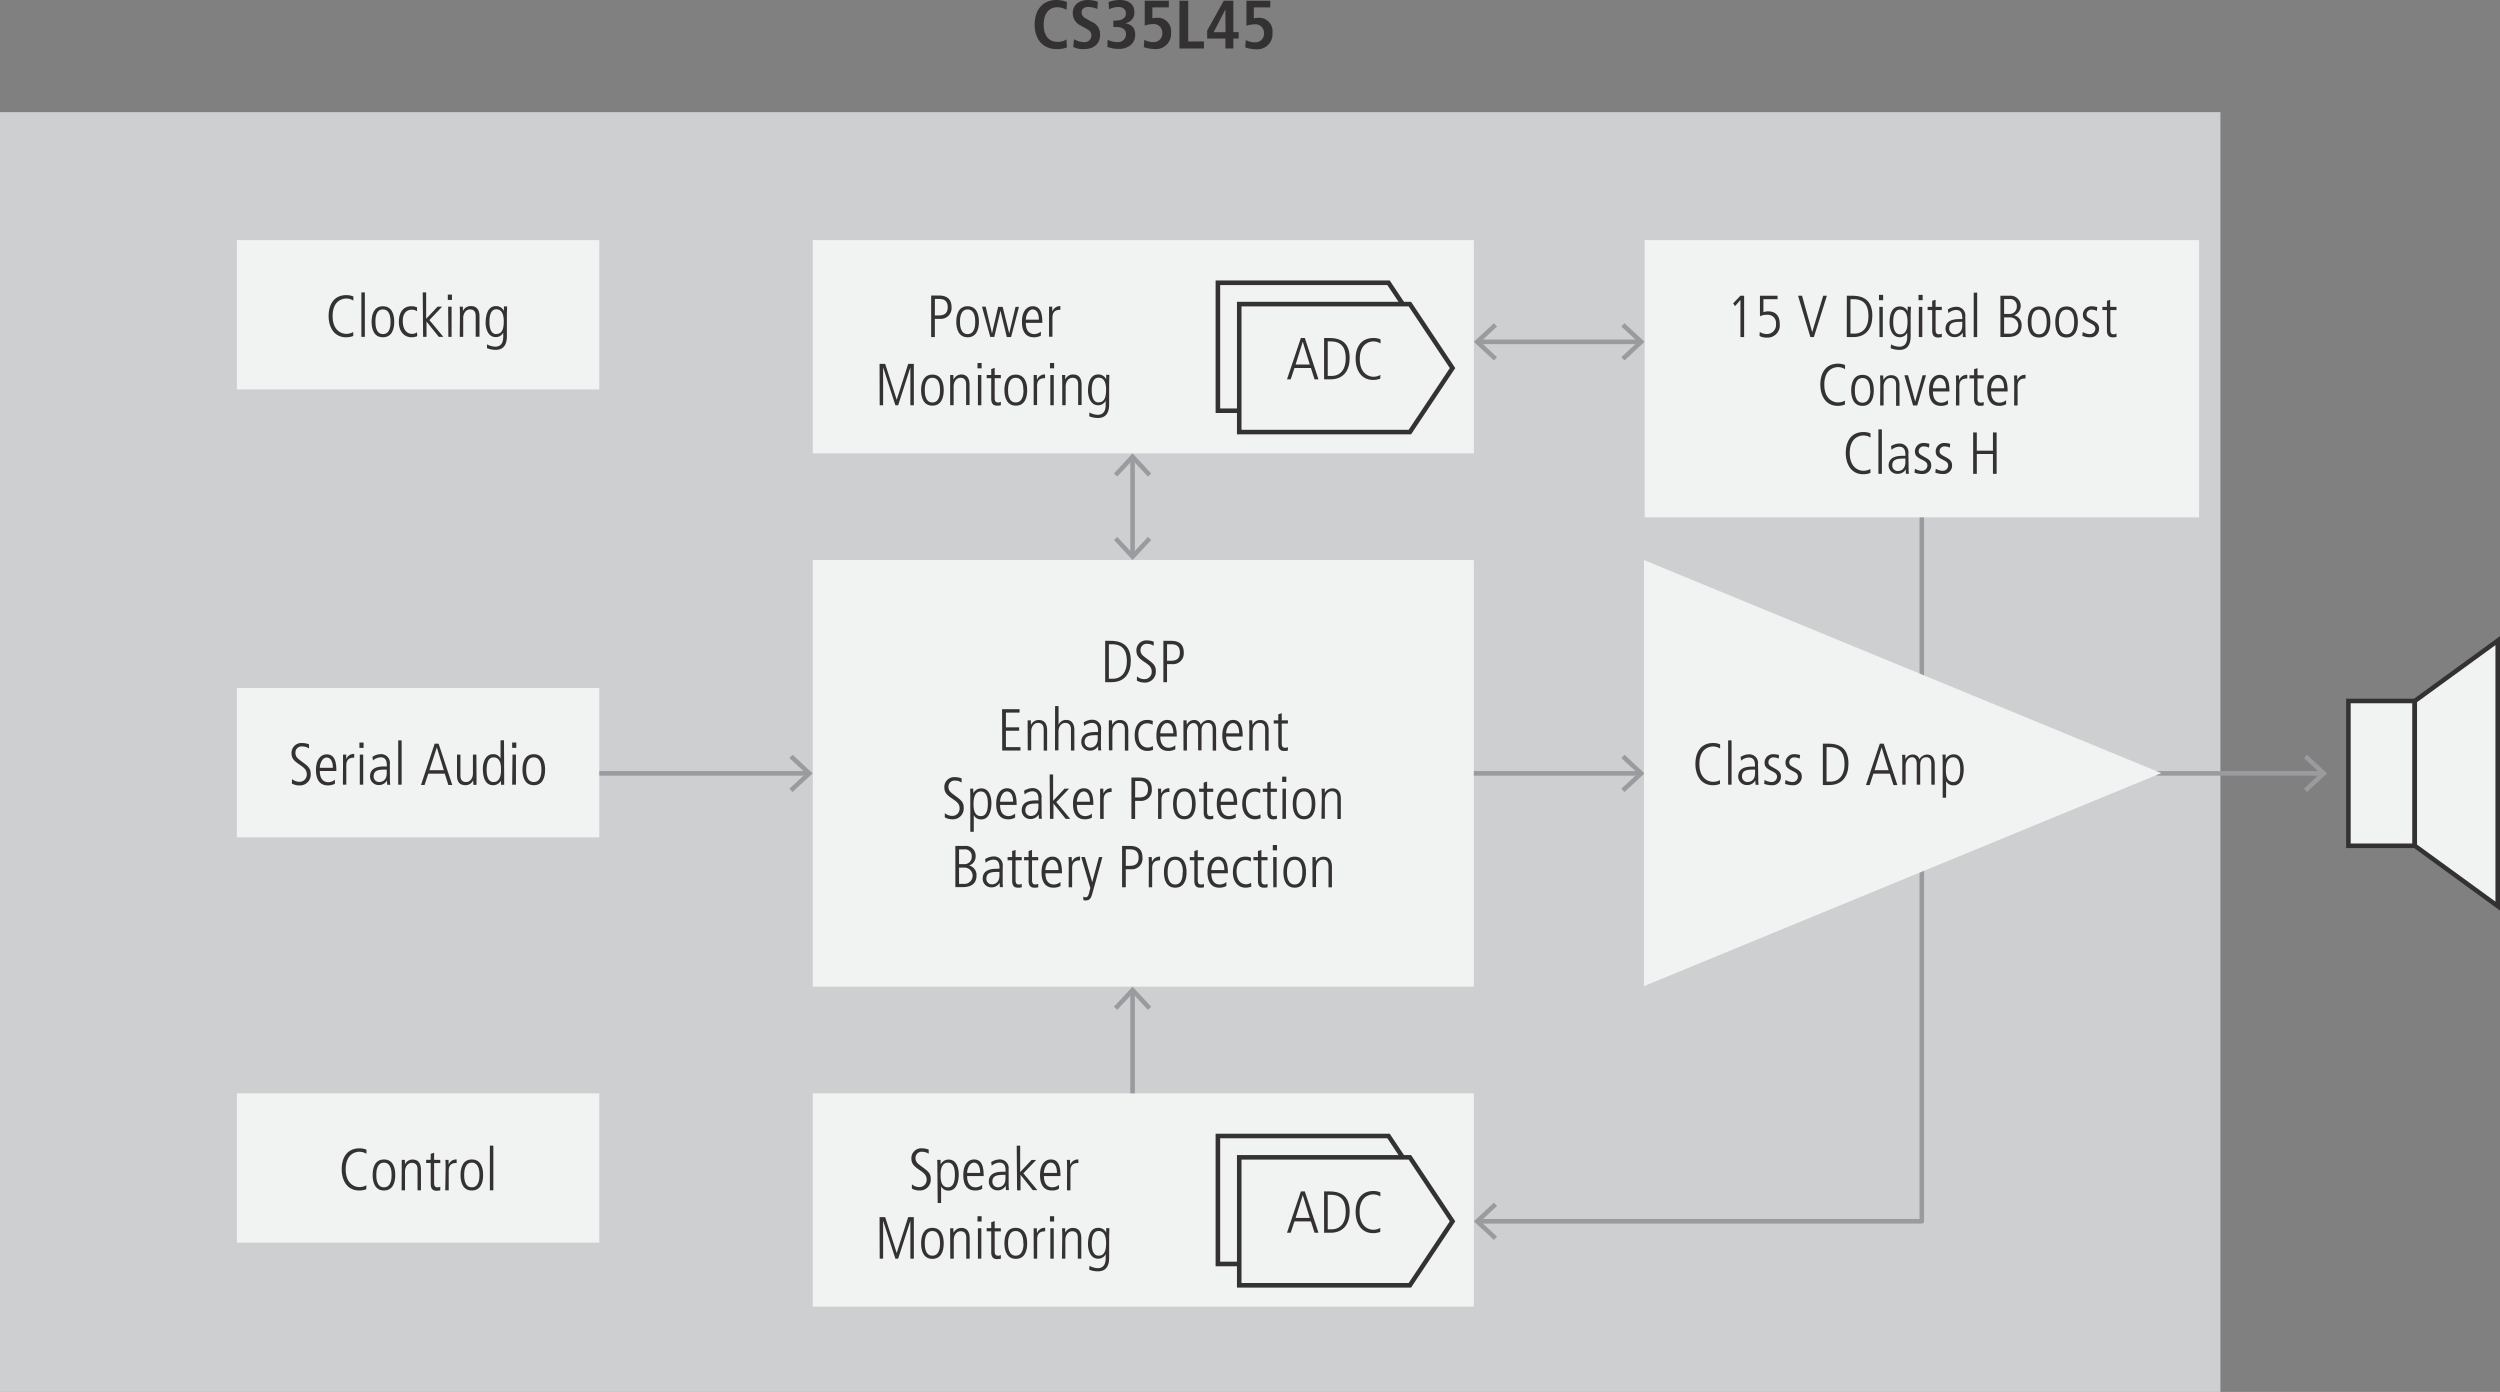 <svg xmlns="http://www.w3.org/2000/svg" viewBox="0 0 548.51 305.4"><rect x="0" y="0" width="548.51" height="305.4" fill="#808080" stroke="none"/><defs><style>.cls-1{fill:#cdcfd0;}.cls-2,.cls-5{fill:#f1f2f2;}.cls-3{fill:none;stroke:#999b9e;stroke-linejoin:round;}.cls-4{fill:#999b9e;}.cls-5{stroke:#333132;stroke-miterlimit:10;}.cls-6{fill:#333132;}</style></defs><g id="New_Diagram_ART" data-name="New Diagram ART"><rect class="cls-1" y="24.6" width="487.17" height="280.8"/><rect class="cls-2" x="51.97" y="52.68" width="79.52" height="32.76"/><rect class="cls-2" x="360.85" y="52.68" width="121.64" height="60.84"/><rect class="cls-2" x="178.33" y="52.68" width="145.04" height="46.8"/><rect class="cls-2" x="178.33" y="239.88" width="145.04" height="46.8"/><rect class="cls-2" x="178.33" y="122.88" width="145.04" height="93.6"/><rect class="cls-2" x="51.97" y="150.96" width="79.52" height="32.76"/><rect class="cls-2" x="51.97" y="239.88" width="79.52" height="32.76"/><line class="cls-3" x1="324.46" y1="75" x2="359.73" y2="75"/><polygon class="cls-4" points="327.77 79.09 328.45 78.36 324.84 75 328.45 71.64 327.77 70.91 323.37 75 327.77 79.09"/><polygon class="cls-4" points="356.42 79.09 355.73 78.36 359.35 75 355.73 71.64 356.42 70.91 360.81 75 356.42 79.09"/><line class="cls-3" x1="248.49" y1="100.56" x2="248.49" y2="121.79"/><polygon class="cls-4" points="244.4 103.88 245.13 104.56 248.49 100.95 251.85 104.56 252.58 103.88 248.49 99.48 244.4 103.88"/><polygon class="cls-4" points="244.4 118.48 245.13 117.8 248.49 121.41 251.85 117.8 252.58 118.48 248.49 122.88 244.4 118.48"/><line class="cls-3" x1="248.49" y1="217.56" x2="248.49" y2="239.88"/><polygon class="cls-4" points="244.4 220.88 245.13 221.56 248.49 217.95 251.85 221.56 252.58 220.88 248.49 216.48 244.4 220.88"/><line class="cls-3" x1="323.37" y1="169.68" x2="359.73" y2="169.68"/><polygon class="cls-4" points="356.42 173.77 355.73 173.04 359.35 169.68 355.73 166.32 356.42 165.59 360.81 169.68 356.42 173.77"/><line class="cls-3" x1="473.13" y1="169.68" x2="509.49" y2="169.68"/><polygon class="cls-4" points="506.17 173.77 505.49 173.04 509.1 169.68 505.49 166.32 506.17 165.59 510.57 169.68 506.17 173.77"/><line class="cls-3" x1="131.49" y1="169.68" x2="177.21" y2="169.68"/><polygon class="cls-4" points="173.9 173.77 173.21 173.04 176.82 169.68 173.21 166.32 173.9 165.59 178.29 169.68 173.9 173.77"/><polyline class="cls-3" points="421.65 113.52 421.65 267.96 324.46 267.96"/><polygon class="cls-4" points="327.77 263.87 328.45 264.6 324.84 267.96 328.45 271.32 327.77 272.05 323.37 267.96 327.77 263.87"/><polygon class="cls-2" points="360.7 216.36 360.7 122.88 474.19 169.62 360.7 216.36"/></g><g id="New_Diagram_TEXT" data-name="New Diagram TEXT"><polygon class="cls-5" points="267.21 90.12 267.21 62.04 304.65 62.04 314.01 76.08 304.65 90.12 267.21 90.12"/><path class="cls-6" d="M90.13,86.56a4.4,4.4,0,0,1-1.55.28c-2.69,0-3.85-2.25-3.85-4.68s1.11-4.57,3.9-4.57a3.83,3.83,0,0,1,1.53.3l0,.91a2.76,2.76,0,0,0-1.55-.46c-.64,0-3,.3-3,3.85,0,3.16,1.93,3.9,3,3.9a3.09,3.09,0,0,0,1.53-.4Z" transform="translate(-12.63 -12.84)"/><path class="cls-6" d="M91.92,77h.76v9.75h-.76Z" transform="translate(-12.63 -12.84)"/><path class="cls-6" d="M94.16,83.44c0-1.67.55-3.41,2.48-3.41s2.49,1.74,2.49,3.41-.55,3.4-2.49,3.4S94.16,85.1,94.16,83.44Zm4.16,0c0-.54,0-2.71-1.68-2.71S95,82.9,95,83.44s0,2.7,1.67,2.7S98.32,84,98.32,83.44Z" transform="translate(-12.63 -12.84)"/><path class="cls-6" d="M104.13,81.12a2.07,2.07,0,0,0-1.2-.33c-1,0-1.93.7-1.93,2.45,0,2.43,1.34,2.85,2,2.85a1.74,1.74,0,0,0,1.12-.35l.06.86a3.44,3.44,0,0,1-1.28.24c-1.42,0-2.76-1.09-2.76-3.38,0-2,.9-3.43,2.74-3.43a3.09,3.09,0,0,1,1.24.24Z" transform="translate(-12.63 -12.84)"/><path class="cls-6" d="M105.38,77h.75v5.79l2.51-2.67h1l-2.8,2.94,3.06,3.69h-1l-2.69-3.36h0v3.36h-.75Z" transform="translate(-12.63 -12.84)"/><path class="cls-6" d="M110.88,77.48h.91v1.17h-.91Zm.08,2.64h.75v6.63H111Z" transform="translate(-12.63 -12.84)"/><path class="cls-6" d="M113.54,82.18c0-.69,0-1.37-.05-2.06h.7c0,.3,0,.5,0,1h0A1.82,1.82,0,0,1,116,80c1.83,0,1.83,1.83,1.83,2.28v4.44H117V82.28c0-.45,0-1.55-1.24-1.55-.92,0-1.5.87-1.5,1.9v4.12h-.76Z" transform="translate(-12.63 -12.84)"/><path class="cls-6" d="M121.45,80a1.85,1.85,0,0,1,1.74,1.07h0v-1h.71c0,.57-.06,1.16-.06,2.2V86.6c0,1.87-.71,3-2.48,3a5.3,5.3,0,0,1-1.88-.37l0-.84a4.07,4.07,0,0,0,1.82.51c1.64,0,1.74-1.51,1.74-2.19v-.91h0a1.76,1.76,0,0,1-1.67,1c-1.67,0-2.2-1.89-2.2-3.16C119.21,82.76,119.29,80,121.45,80Zm.09,6.11c1.25,0,1.62-1.1,1.62-2.78,0-1.35-.35-2.63-1.64-2.63-1.5,0-1.5,2.16-1.5,2.71C120,85,120.41,86.14,121.54,86.14Z" transform="translate(-12.63 -12.84)"/><path class="cls-6" d="M394.49,77.72h.81V86.8h-.81V78.63L393.32,80l-.44-.59Z" transform="translate(-12.63 -12.84)"/><path class="cls-6" d="M398.73,85.67a2.88,2.88,0,0,0,1.56.46,2,2,0,0,0,2-2.22,1.8,1.8,0,0,0-2-2,3,3,0,0,0-1.47.31h-.05V77.72h3.86v.76h-3.1v2.86a2.78,2.78,0,0,1,1-.19c2,0,2.58,1.34,2.58,2.76a2.69,2.69,0,0,1-2.87,3,3.22,3.22,0,0,1-1.56-.35Z" transform="translate(-12.63 -12.84)"/><path class="cls-6" d="M407.13,77.72H408l2.23,8h0l2.42-8h.81L410.6,86.8h-.76Z" transform="translate(-12.63 -12.84)"/><path class="cls-6" d="M417.83,77.72H419c3,0,4.43,1.47,4.43,4.41,0,2.64-1.28,4.67-4.21,4.67h-1.4Zm.8,8.32h.83c2,0,3.12-1.51,3.12-3.78,0-1.42-.22-3.78-3.26-3.78h-.69Z" transform="translate(-12.63 -12.84)"/><path class="cls-6" d="M424.89,77.53h.91V78.7h-.91Zm.07,2.64h.76V86.8H425Z" transform="translate(-12.63 -12.84)"/><path class="cls-6" d="M429.43,80.08a1.85,1.85,0,0,1,1.75,1.06h0v-1h.71c0,.57-.06,1.15-.06,2.19v4.28c0,1.87-.71,3-2.48,3a5.36,5.36,0,0,1-1.89-.36l.06-.85a3.94,3.94,0,0,0,1.82.51c1.64,0,1.74-1.51,1.74-2.18v-.91h0a1.78,1.78,0,0,1-1.67,1c-1.67,0-2.2-1.9-2.2-3.16C427.2,82.81,427.28,80.08,429.43,80.08Zm.1,6.11c1.24,0,1.62-1.11,1.62-2.79,0-1.35-.35-2.62-1.64-2.62-1.5,0-1.5,2.15-1.5,2.7C428,85,428.39,86.19,429.53,86.19Z" transform="translate(-12.63 -12.84)"/><path class="cls-6" d="M433.56,77.53h.91V78.7h-.91Zm.07,2.64h.76V86.8h-.76Z" transform="translate(-12.63 -12.84)"/><path class="cls-6" d="M437.31,78.61v1.56h1.36v.7h-1.36v4.31c0,.54.09,1,.73,1a1.19,1.19,0,0,0,.63-.15v.76a3.39,3.39,0,0,1-.88.09c-1,0-1.23-.76-1.23-1.5V80.87h-1v-.7h1V78.84Z" transform="translate(-12.63 -12.84)"/><path class="cls-6" d="M443.86,85.31c0,.5,0,1,.08,1.49h-.67l0-1h0a2,2,0,0,1-1.86,1A1.88,1.88,0,0,1,439.48,85c0-2.12,2.25-2.15,3.2-2.15h.48c0-.84,0-2-1.38-2a2.73,2.73,0,0,0-1.66.69l-.12-.81a3.53,3.53,0,0,1,1.82-.58,1.91,1.91,0,0,1,2,2.19Zm-.7-1.86c-1.56,0-2.87,0-2.87,1.51a1.22,1.22,0,0,0,1.22,1.23c.35,0,1.65-.15,1.65-2Z" transform="translate(-12.63 -12.84)"/><path class="cls-6" d="M445.67,77.05h.76V86.8h-.76Z" transform="translate(-12.63 -12.84)"/><path class="cls-6" d="M451.53,77.72h2.12a2.23,2.23,0,0,1,.9,4.31v0a2.14,2.14,0,0,1,1.63,2.21c0,2.54-2.44,2.54-3.09,2.54h-1.56Zm.81,4h1.11A1.58,1.58,0,0,0,455.12,80a1.45,1.45,0,0,0-1.65-1.54h-1.13Zm0,4.33h1.14a1.79,1.79,0,1,0,.1-3.57h-1.24Z" transform="translate(-12.63 -12.84)"/><path class="cls-6" d="M457.53,83.48c0-1.66.54-3.4,2.48-3.4s2.48,1.74,2.48,3.4S462,86.89,460,86.89,457.53,85.15,457.53,83.48Zm4.16,0c0-.53,0-2.7-1.68-2.7s-1.68,2.17-1.68,2.7,0,2.71,1.68,2.71S461.69,84,461.69,83.48Z" transform="translate(-12.63 -12.84)"/><path class="cls-6" d="M463.56,83.48c0-1.66.54-3.4,2.48-3.4s2.48,1.74,2.48,3.4S468,86.89,466,86.89,463.56,85.15,463.56,83.48Zm4.16,0c0-.53,0-2.7-1.68-2.7s-1.68,2.17-1.68,2.7,0,2.71,1.68,2.71S467.72,84,467.72,83.48Z" transform="translate(-12.63 -12.84)"/><path class="cls-6" d="M472.68,81.05a3,3,0,0,0-1.13-.27,1.06,1.06,0,0,0-1.13,1c0,.61.24.74,1.13,1.24s1.62.83,1.62,1.89a1.85,1.85,0,0,1-2,1.93,4.36,4.36,0,0,1-1.67-.31l.1-.85a3.09,3.09,0,0,0,1.51.46A1.19,1.19,0,0,0,472.36,85c0-.64-.4-.9-1.18-1.29-1.12-.55-1.56-.91-1.56-1.84a1.85,1.85,0,0,1,1.95-1.83,4.66,4.66,0,0,1,1.22.19Z" transform="translate(-12.63 -12.84)"/><path class="cls-6" d="M475.61,78.61v1.56H477v.7h-1.35v4.31c0,.54.09,1,.73,1A1.12,1.12,0,0,0,477,86v.76a3.25,3.25,0,0,1-.87.09c-1,0-1.23-.76-1.23-1.5V80.87h-1v-.7h1V78.84Z" transform="translate(-12.63 -12.84)"/><path class="cls-6" d="M417.41,101.6a4.34,4.34,0,0,1-1.55.29c-2.69,0-3.84-2.25-3.84-4.68s1.1-4.58,3.9-4.58a3.82,3.82,0,0,1,1.52.3l0,.91a2.77,2.77,0,0,0-1.55-.45c-.64,0-3,.29-3,3.84,0,3.16,1.93,3.9,3,3.9a3.09,3.09,0,0,0,1.53-.4Z" transform="translate(-12.63 -12.84)"/><path class="cls-6" d="M418.79,98.48c0-1.66.54-3.4,2.48-3.4s2.48,1.74,2.48,3.4-.54,3.41-2.48,3.41S418.79,100.15,418.79,98.48Zm4.16,0c0-.53,0-2.7-1.68-2.7s-1.68,2.17-1.68,2.7,0,2.71,1.68,2.71S423,99,423,98.48Z" transform="translate(-12.63 -12.84)"/><path class="cls-6" d="M425.17,97.22c0-.69,0-1.37-.05-2h.7c0,.3,0,.49.05,1h0a1.82,1.82,0,0,1,1.69-1.06c1.83,0,1.83,1.83,1.83,2.27v4.45h-.75V97.32c0-.45,0-1.54-1.24-1.54-.92,0-1.5.87-1.5,1.9v4.12h-.76Z" transform="translate(-12.63 -12.84)"/><path class="cls-6" d="M430.45,95.17h.81l1.57,5.77h0l1.63-5.77h.75l-1.93,6.63h-.91Z" transform="translate(-12.63 -12.84)"/><path class="cls-6" d="M436.72,98.73c0,2.46,1.57,2.46,1.87,2.46a2.39,2.39,0,0,0,1.43-.55l0,.87a3,3,0,0,1-1.55.38c-2.6,0-2.6-2.75-2.6-3.41,0-2.49,1.23-3.4,2.35-3.4,1.93,0,2.12,2,2.12,3.65Zm2.86-.7c0-1.76-.75-2.25-1.36-2.25-1,0-1.5,1.39-1.5,2.25Z" transform="translate(-12.63 -12.84)"/><path class="cls-6" d="M441.8,97.22c0-.69,0-1.37-.05-2h.7c0,.39,0,.78.05,1h0a1.74,1.74,0,0,1,1.76-1.14v.8c-1.19,0-1.74.52-1.74,1.74v4.18h-.75Z" transform="translate(-12.63 -12.84)"/><path class="cls-6" d="M446.5,93.61v1.56h1.36v.7H446.5v4.31c0,.54.1,1,.73,1a1.19,1.19,0,0,0,.63-.15v.76a3.34,3.34,0,0,1-.88.09c-1,0-1.23-.76-1.23-1.5V95.87h-1v-.7h1V93.84Z" transform="translate(-12.63 -12.84)"/><path class="cls-6" d="M449.48,98.73c0,2.46,1.57,2.46,1.87,2.46a2.37,2.37,0,0,0,1.43-.55l0,.87a2.94,2.94,0,0,1-1.55.38c-2.59,0-2.59-2.75-2.59-3.41,0-2.49,1.23-3.4,2.35-3.4,1.92,0,2.12,2,2.12,3.65Zm2.86-.7c0-1.76-.74-2.25-1.35-2.25-1,0-1.51,1.39-1.51,2.25Z" transform="translate(-12.63 -12.84)"/><path class="cls-6" d="M454.56,97.22c0-.69,0-1.37-.05-2h.7c0,.39,0,.78.06,1h0a1.74,1.74,0,0,1,1.77-1.14v.8c-1.2,0-1.74.52-1.74,1.74v4.18h-.76Z" transform="translate(-12.63 -12.84)"/><path class="cls-6" d="M423,116.6a4.34,4.34,0,0,1-1.55.29c-2.69,0-3.85-2.25-3.85-4.68s1.11-4.58,3.9-4.58a3.75,3.75,0,0,1,1.52.3l0,.91a2.77,2.77,0,0,0-1.55-.45c-.64,0-3,.29-3,3.84,0,3.16,1.92,3.9,3,3.9a3.16,3.16,0,0,0,1.54-.4Z" transform="translate(-12.63 -12.84)"/><path class="cls-6" d="M424.76,107.05h.76v9.75h-.76Z" transform="translate(-12.63 -12.84)"/><path class="cls-6" d="M431.38,115.31c0,.5,0,1,.08,1.49h-.68l0-1h0a2,2,0,0,1-1.86,1A1.88,1.88,0,0,1,427,115c0-2.12,2.25-2.15,3.2-2.15h.48c0-.84,0-2-1.38-2a2.69,2.69,0,0,0-1.66.69l-.12-.81a3.47,3.47,0,0,1,1.82-.58,1.91,1.91,0,0,1,2,2.19Zm-.7-1.86c-1.56,0-2.88,0-2.88,1.51a1.22,1.22,0,0,0,1.23,1.23c.35,0,1.65-.15,1.65-2Z" transform="translate(-12.63 -12.84)"/><path class="cls-6" d="M435.86,111.05a3,3,0,0,0-1.13-.27,1.06,1.06,0,0,0-1.13,1c0,.61.24.74,1.13,1.24s1.62.83,1.62,1.89a1.85,1.85,0,0,1-2,1.93,4.36,4.36,0,0,1-1.67-.31l.1-.85a3.09,3.09,0,0,0,1.51.46,1.19,1.19,0,0,0,1.22-1.15c0-.64-.4-.9-1.18-1.29-1.12-.55-1.56-.91-1.56-1.84a1.85,1.85,0,0,1,1.95-1.83,4.66,4.66,0,0,1,1.22.19Z" transform="translate(-12.63 -12.84)"/><path class="cls-6" d="M440.44,111.05a3.07,3.07,0,0,0-1.13-.27,1.06,1.06,0,0,0-1.13,1c0,.61.23.74,1.13,1.24s1.61.83,1.61,1.89a1.84,1.84,0,0,1-2,1.93,4.42,4.42,0,0,1-1.68-.31l.11-.85a3,3,0,0,0,1.5.46,1.18,1.18,0,0,0,1.22-1.15c0-.64-.4-.9-1.18-1.29-1.12-.55-1.56-.91-1.56-1.84a1.85,1.85,0,0,1,1.95-1.83,4.59,4.59,0,0,1,1.22.19Z" transform="translate(-12.63 -12.84)"/><path class="cls-6" d="M445.55,107.72h.8v4h3.54v-4h.81v9.08h-.81v-4.35h-3.54v4.35h-.8Z" transform="translate(-12.63 -12.84)"/><path class="cls-6" d="M390,184.83a4.06,4.06,0,0,1-1.54.29c-2.69,0-3.85-2.25-3.85-4.68s1.1-4.58,3.9-4.58a3.78,3.78,0,0,1,1.52.3l0,.91a2.85,2.85,0,0,0-1.55-.45c-.63,0-3,.3-3,3.85,0,3.15,1.92,3.9,3,3.9A3,3,0,0,0,390,184Z" transform="translate(-12.63 -12.84)"/><path class="cls-6" d="M391.79,175.28h.75V185h-.75Z" transform="translate(-12.63 -12.84)"/><path class="cls-6" d="M398.4,183.55c0,.49,0,1,.08,1.48h-.67l-.06-.95h0a2,2,0,0,1-1.86,1A1.87,1.87,0,0,1,394,183.2c0-2.12,2.25-2.16,3.2-2.16h.48c0-.83,0-2-1.38-2a2.73,2.73,0,0,0-1.66.69l-.12-.81a3.62,3.62,0,0,1,1.82-.58,1.91,1.91,0,0,1,2,2.19Zm-.7-1.86c-1.56,0-2.87,0-2.87,1.51a1.21,1.21,0,0,0,1.22,1.22c.35,0,1.65-.14,1.65-1.95Z" transform="translate(-12.63 -12.84)"/><path class="cls-6" d="M402.89,179.28a3.07,3.07,0,0,0-1.13-.27,1.07,1.07,0,0,0-1.13,1.05c0,.61.23.74,1.13,1.24s1.61.83,1.61,1.9a1.84,1.84,0,0,1-2,1.92,4.42,4.42,0,0,1-1.68-.31l.1-.85a3.13,3.13,0,0,0,1.51.46,1.18,1.18,0,0,0,1.22-1.15c0-.63-.4-.89-1.18-1.28-1.12-.56-1.56-.91-1.56-1.85a1.85,1.85,0,0,1,1.95-1.83,4.59,4.59,0,0,1,1.22.19Z" transform="translate(-12.63 -12.84)"/><path class="cls-6" d="M407.47,179.28a3.12,3.12,0,0,0-1.14-.27,1.07,1.07,0,0,0-1.13,1.05c0,.61.24.74,1.13,1.24s1.62.83,1.62,1.9a1.85,1.85,0,0,1-2,1.92,4.36,4.36,0,0,1-1.67-.31l.1-.85a3.09,3.09,0,0,0,1.51.46,1.19,1.19,0,0,0,1.22-1.15c0-.63-.4-.89-1.18-1.28-1.12-.56-1.56-.91-1.56-1.85a1.85,1.85,0,0,1,2-1.83,4.66,4.66,0,0,1,1.22.19Z" transform="translate(-12.63 -12.84)"/><path class="cls-6" d="M412.57,176h1.19c3,0,4.43,1.47,4.43,4.41,0,2.64-1.29,4.67-4.21,4.67h-1.41Zm.81,8.33h.83c2,0,3.12-1.51,3.12-3.79,0-1.41-.22-3.78-3.26-3.78h-.69Z" transform="translate(-12.63 -12.84)"/><path class="cls-6" d="M425.07,176h.85l3,9.08h-.86l-.79-2.5h-3.61l-.82,2.5h-.81Zm-1.16,5.83H427l-1.53-5h0Z" transform="translate(-12.63 -12.84)"/><path class="cls-6" d="M430,180.45c0-.69,0-1.36-.05-2h.7c0,.3,0,.49.05,1h0a1.67,1.67,0,0,1,1.54-1.06,1.47,1.47,0,0,1,1.52,1.06,2,2,0,0,1,1.65-1.06c1.34,0,1.71,1.12,1.71,2.16V185h-.75v-4.47c0-.46,0-1.55-1.08-1.55s-1.36.83-1.36,1.77V185h-.76v-4.62c0-.85-.38-1.4-1-1.4-.86,0-1.44.87-1.44,1.9V185H430Z" transform="translate(-12.63 -12.84)"/><path class="cls-6" d="M438.86,180.6c0-1,0-1.63-.05-2.2h.7v1h0a2,2,0,0,1,1.74-1.06c2.15,0,2.23,2.73,2.23,3.18,0,1.89-.61,3.63-2.19,3.63a1.78,1.78,0,0,1-1.68-.92h0v3.64h-.75ZM441.2,179c-1.29,0-1.64,1.27-1.64,2.63,0,.88,0,2.78,1.63,2.78,1.13,0,1.52-1.17,1.52-2.71C442.71,181.17,442.71,179,441.2,179Z" transform="translate(-12.63 -12.84)"/><path class="cls-6" d="M216.93,77.68h1.7c1.71,0,2.77.73,2.77,2.56a2.35,2.35,0,0,1-2.53,2.56h-1.13v4h-.81Zm.81,4.37h.82c1.19,0,2-.41,2-1.81,0-1.81-1.36-1.81-2.11-1.81h-.7Z" transform="translate(-12.63 -12.84)"/><path class="cls-6" d="M222.44,83.44c0-1.67.55-3.41,2.49-3.41s2.48,1.74,2.48,3.41-.55,3.4-2.48,3.4S222.44,85.1,222.44,83.44Zm4.16,0c0-.54,0-2.71-1.67-2.71s-1.68,2.17-1.68,2.71,0,2.7,1.68,2.7S226.6,84,226.6,83.44Z" transform="translate(-12.63 -12.84)"/><path class="cls-6" d="M228.08,80.12h.81L230.28,86h0l1.34-5.83h1L234.06,86h0l1.38-5.83h.75l-1.73,6.63h-.93L232.13,81h0l-1.35,5.77h-.88Z" transform="translate(-12.63 -12.84)"/><path class="cls-6" d="M237.7,83.68c0,2.46,1.58,2.46,1.88,2.46A2.44,2.44,0,0,0,241,85.6l0,.87a3,3,0,0,1-1.55.37c-2.6,0-2.6-2.74-2.6-3.4,0-2.5,1.23-3.41,2.35-3.41,1.93,0,2.12,2,2.12,3.65Zm2.86-.7c0-1.75-.74-2.25-1.35-2.25-1,0-1.51,1.39-1.51,2.25Z" transform="translate(-12.63 -12.84)"/><path class="cls-6" d="M242.79,82.18c0-.69,0-1.37,0-2.06h.7c0,.39,0,.78.05,1.06h0A1.75,1.75,0,0,1,245.28,80v.81c-1.19,0-1.74.52-1.74,1.74v4.17h-.75Z" transform="translate(-12.63 -12.84)"/><path class="cls-6" d="M205.61,92.68h1.23l2.53,7.88h0l2.52-7.88h1.24v9.07h-.76V93.43h0l-2.68,8.32h-.61l-2.69-8.32h0v8.32h-.75Z" transform="translate(-12.63 -12.84)"/><path class="cls-6" d="M214.72,98.44c0-1.67.55-3.41,2.48-3.41s2.49,1.74,2.49,3.41-.55,3.4-2.49,3.4S214.72,100.1,214.72,98.44Zm4.16,0c0-.54,0-2.71-1.68-2.71s-1.67,2.17-1.67,2.71,0,2.7,1.67,2.7S218.88,99,218.88,98.44Z" transform="translate(-12.63 -12.84)"/><path class="cls-6" d="M221.1,97.18c0-.69,0-1.37,0-2.06h.7c0,.3,0,.5.06,1h0A1.84,1.84,0,0,1,223.52,95c1.83,0,1.83,1.83,1.83,2.28v4.44h-.75V97.28c0-.45,0-1.55-1.23-1.55-.93,0-1.51.87-1.51,1.9v4.12h-.76Z" transform="translate(-12.63 -12.84)"/><path class="cls-6" d="M227.11,92.48H228v1.17h-.91Zm.08,2.64h.75v6.63h-.75Z" transform="translate(-12.63 -12.84)"/><path class="cls-6" d="M230.87,93.56v1.56h1.35v.7h-1.35v4.32c0,.53.09,1,.73,1a1.24,1.24,0,0,0,.62-.14v.75a2.89,2.89,0,0,1-.87.09c-1,0-1.24-.75-1.24-1.49V95.82h-1v-.7h1V93.8Z" transform="translate(-12.63 -12.84)"/><path class="cls-6" d="M233,98.44c0-1.67.54-3.41,2.48-3.41S238,96.77,238,98.44s-.54,3.4-2.48,3.4S233,100.1,233,98.44Zm4.16,0c0-.54,0-2.71-1.68-2.71s-1.68,2.17-1.68,2.71,0,2.7,1.68,2.7S237.2,99,237.2,98.44Z" transform="translate(-12.63 -12.84)"/><path class="cls-6" d="M239.42,97.18c0-.69,0-1.37,0-2.06h.7c0,.39,0,.78.05,1.06h0A1.75,1.75,0,0,1,241.92,95v.81c-1.2,0-1.75.52-1.75,1.74v4.17h-.75Z" transform="translate(-12.63 -12.84)"/><path class="cls-6" d="M243,92.48h.91v1.17H243Zm.08,2.64h.75v6.63h-.75Z" transform="translate(-12.63 -12.84)"/><path class="cls-6" d="M245.69,97.18c0-.69,0-1.37-.06-2.06h.71c0,.3,0,.5,0,1h0A1.84,1.84,0,0,1,248.1,95c1.84,0,1.84,1.83,1.84,2.28v4.44h-.76V97.28c0-.45,0-1.55-1.23-1.55-.93,0-1.51.87-1.51,1.9v4.12h-.75Z" transform="translate(-12.63 -12.84)"/><path class="cls-6" d="M253.59,95a1.85,1.85,0,0,1,1.74,1.07h0v-1h.7c0,.57-.05,1.16-.05,2.2v4.28c0,1.87-.72,3-2.49,3a5.3,5.3,0,0,1-1.88-.37l.05-.84a4.1,4.1,0,0,0,1.82.51c1.64,0,1.74-1.51,1.74-2.19v-.91h0a1.78,1.78,0,0,1-1.68,1c-1.66,0-2.2-1.89-2.2-3.16C251.35,97.76,251.43,95,253.59,95Zm.09,6.11c1.25,0,1.63-1.1,1.63-2.78,0-1.35-.35-2.63-1.64-2.63-1.51,0-1.51,2.16-1.51,2.71C252.16,100,252.55,101.14,253.68,101.14Z" transform="translate(-12.63 -12.84)"/><path class="cls-6" d="M255.11,153.44h1.19c3,0,4.43,1.47,4.43,4.4,0,2.64-1.29,4.67-4.21,4.67h-1.41Zm.81,8.32h.83c2,0,3.12-1.51,3.12-3.79,0-1.41-.22-3.78-3.26-3.78h-.69Z" transform="translate(-12.63 -12.84)"/><path class="cls-6" d="M262.08,161.24a2.45,2.45,0,0,0,1.6.61,1.58,1.58,0,0,0,1.64-1.64c0-1.05-.63-1.48-1.72-2.21-1.26-.86-1.64-1.43-1.64-2.46a2.17,2.17,0,0,1,2.37-2.19,3.75,3.75,0,0,1,1.43.28l0,.91a2.59,2.59,0,0,0-1.44-.44,1.35,1.35,0,0,0-1.46,1.33c0,.89.47,1.24,1.25,1.82,1.61,1.18,2.11,1.6,2.11,2.84a2.36,2.36,0,0,1-2.44,2.51,3.37,3.37,0,0,1-1.71-.43Z" transform="translate(-12.63 -12.84)"/><path class="cls-6" d="M267.88,153.44h1.7c1.7,0,2.77.73,2.77,2.56a2.36,2.36,0,0,1-2.54,2.56h-1.13v3.95h-.8Zm.8,4.37h.82c1.2,0,2-.41,2-1.81,0-1.81-1.35-1.81-2.1-1.81h-.71Z" transform="translate(-12.63 -12.84)"/><path class="cls-6" d="M232.49,168.44h3.84v.75h-3v3.23h2.9v.75h-2.9v3.59h3.19v.75h-4Z" transform="translate(-12.63 -12.84)"/><path class="cls-6" d="M238.1,172.94c0-.69,0-1.37,0-2.06h.7c0,.3,0,.5.05,1h0a1.84,1.84,0,0,1,1.69-1.07c1.83,0,1.83,1.83,1.83,2.28v4.44h-.75V173c0-.46,0-1.55-1.24-1.55-.92,0-1.5.87-1.5,1.9v4.12h-.76Z" transform="translate(-12.63 -12.84)"/><path class="cls-6" d="M244.12,167.76h.76v4.1h0a1.77,1.77,0,0,1,1.64-1.07c1.83,0,1.83,1.83,1.83,2.28v4.44h-.75V173c0-.46,0-1.55-1.24-1.55-.92,0-1.5.87-1.5,1.9v4.12h-.76Z" transform="translate(-12.63 -12.84)"/><path class="cls-6" d="M254.17,176c0,.49,0,1,.08,1.48h-.68l0-.95h0a2,2,0,0,1-1.85,1,1.87,1.87,0,0,1-1.85-1.92c0-2.12,2.25-2.16,3.2-2.16h.48c0-.83,0-2-1.38-2a2.75,2.75,0,0,0-1.66.69l-.12-.8a3.48,3.48,0,0,1,1.82-.59,1.92,1.92,0,0,1,2,2.2Zm-.7-1.86c-1.56,0-2.87,0-2.87,1.51a1.2,1.2,0,0,0,1.22,1.22c.35,0,1.65-.14,1.65-2Z" transform="translate(-12.63 -12.84)"/><path class="cls-6" d="M255.91,172.94c0-.69,0-1.37,0-2.06h.7c0,.3,0,.5.05,1h0a1.82,1.82,0,0,1,1.69-1.07c1.83,0,1.83,1.83,1.83,2.28v4.44h-.75V173c0-.46,0-1.55-1.24-1.55-.92,0-1.5.87-1.5,1.9v4.12h-.76Z" transform="translate(-12.63 -12.84)"/><path class="cls-6" d="M265.52,171.88a2.08,2.08,0,0,0-1.2-.34c-1,0-1.93.71-1.93,2.46,0,2.43,1.33,2.85,2.05,2.85a1.74,1.74,0,0,0,1.12-.35l.06.86a3.48,3.48,0,0,1-1.28.24c-1.42,0-2.76-1.09-2.76-3.38,0-2,.9-3.43,2.74-3.43a3.11,3.11,0,0,1,1.24.23Z" transform="translate(-12.63 -12.84)"/><path class="cls-6" d="M267.2,174.44c0,2.46,1.57,2.46,1.87,2.46a2.39,2.39,0,0,0,1.43-.55l0,.88a3.13,3.13,0,0,1-1.55.37c-2.6,0-2.6-2.74-2.6-3.4,0-2.5,1.24-3.41,2.35-3.41,1.93,0,2.12,2,2.12,3.65Zm2.86-.7c0-1.75-.75-2.25-1.36-2.25-1,0-1.5,1.39-1.5,2.25Z" transform="translate(-12.63 -12.84)"/><path class="cls-6" d="M272.28,172.94c0-.69,0-1.37,0-2.06h.7c0,.3,0,.5.05,1h0a1.67,1.67,0,0,1,1.53-1.07,1.46,1.46,0,0,1,1.52,1.07,2,2,0,0,1,1.65-1.07c1.34,0,1.72,1.12,1.72,2.16v4.56h-.75V173c0-.46,0-1.55-1.08-1.55s-1.37.84-1.37,1.77v4.25h-.75V172.9c0-.86-.38-1.41-1-1.41-.86,0-1.45.87-1.45,1.9v4.12h-.75Z" transform="translate(-12.63 -12.84)"/><path class="cls-6" d="M281.65,174.44c0,2.46,1.57,2.46,1.87,2.46a2.37,2.37,0,0,0,1.43-.55l0,.88a3,3,0,0,1-1.54.37c-2.6,0-2.6-2.74-2.6-3.4,0-2.5,1.23-3.41,2.35-3.41,1.92,0,2.12,2,2.12,3.65Zm2.86-.7c0-1.75-.74-2.25-1.35-2.25-1,0-1.51,1.39-1.51,2.25Z" transform="translate(-12.63 -12.84)"/><path class="cls-6" d="M286.74,172.94c0-.69,0-1.37-.06-2.06h.71c0,.3,0,.5.05,1h0a1.84,1.84,0,0,1,1.69-1.07c1.84,0,1.84,1.83,1.84,2.28v4.44h-.76V173c0-.46,0-1.55-1.23-1.55-.93,0-1.51.87-1.51,1.9v4.12h-.75Z" transform="translate(-12.63 -12.84)"/><path class="cls-6" d="M293.85,169.32v1.56h1.35v.7h-1.35v4.32c0,.53.09,1,.72,1a1.26,1.26,0,0,0,.63-.14v.75a2.89,2.89,0,0,1-.87.09c-1,0-1.24-.75-1.24-1.49v-4.53h-1v-.7h1v-1.32Z" transform="translate(-12.63 -12.84)"/><path class="cls-6" d="M219.93,191.24a2.49,2.49,0,0,0,1.6.61,1.58,1.58,0,0,0,1.64-1.64c0-1.05-.62-1.48-1.71-2.21-1.27-.86-1.64-1.43-1.64-2.46a2.16,2.16,0,0,1,2.36-2.19,3.7,3.7,0,0,1,1.43.28l0,.91a2.56,2.56,0,0,0-1.44-.44,1.34,1.34,0,0,0-1.45,1.33c0,.89.46,1.24,1.24,1.82,1.62,1.18,2.11,1.6,2.11,2.84a2.36,2.36,0,0,1-2.43,2.51,3.41,3.41,0,0,1-1.72-.43Z" transform="translate(-12.63 -12.84)"/><path class="cls-6" d="M225.52,188.08c0-1,0-1.63-.05-2.2h.7v1h0a2,2,0,0,1,1.74-1.07c2.16,0,2.24,2.73,2.24,3.19,0,1.88-.61,3.62-2.2,3.62a1.77,1.77,0,0,1-1.67-.92h0v3.64h-.76Zm2.34-1.59c-1.28,0-1.63,1.28-1.63,2.63,0,.88,0,2.78,1.62,2.78,1.13,0,1.52-1.17,1.52-2.7C229.37,188.65,229.37,186.49,227.86,186.49Z" transform="translate(-12.63 -12.84)"/><path class="cls-6" d="M232.05,189.44c0,2.46,1.57,2.46,1.87,2.46a2.37,2.37,0,0,0,1.43-.55l0,.88a3,3,0,0,1-1.54.37c-2.61,0-2.61-2.74-2.61-3.4,0-2.5,1.24-3.41,2.36-3.41,1.92,0,2.12,2,2.12,3.65Zm2.86-.7c0-1.75-.74-2.25-1.35-2.25-1,0-1.51,1.39-1.51,2.25Z" transform="translate(-12.63 -12.84)"/><path class="cls-6" d="M241.16,191c0,.49,0,1,.08,1.48h-.67l-.06-.95h0a2,2,0,0,1-1.86,1,1.87,1.87,0,0,1-1.85-1.92c0-2.12,2.25-2.16,3.2-2.16h.48c0-.83,0-2-1.38-2a2.79,2.79,0,0,0-1.66.69l-.12-.8a3.51,3.51,0,0,1,1.82-.59,1.92,1.92,0,0,1,2,2.2Zm-.7-1.86c-1.56,0-2.87,0-2.87,1.51a1.2,1.2,0,0,0,1.22,1.22c.35,0,1.65-.14,1.65-2Z" transform="translate(-12.63 -12.84)"/><path class="cls-6" d="M242.93,182.76h.76v5.79l2.5-2.67h1l-2.81,2.94,3.07,3.69h-1l-2.69-3.37h0v3.37h-.76Z" transform="translate(-12.63 -12.84)"/><path class="cls-6" d="M248.9,189.44c0,2.46,1.57,2.46,1.87,2.46a2.39,2.39,0,0,0,1.43-.55l0,.88a3.06,3.06,0,0,1-1.55.37c-2.6,0-2.6-2.74-2.6-3.4,0-2.5,1.24-3.41,2.36-3.41,1.92,0,2.11,2,2.11,3.65Zm2.86-.7c0-1.75-.74-2.25-1.35-2.25-1,0-1.51,1.39-1.51,2.25Z" transform="translate(-12.63 -12.84)"/><path class="cls-6" d="M254,187.94c0-.69,0-1.37,0-2.06h.7c0,.39,0,.78.05,1.05h0a1.76,1.76,0,0,1,1.77-1.14v.81c-1.2,0-1.74.52-1.74,1.74v4.17H254Z" transform="translate(-12.63 -12.84)"/><path class="cls-6" d="M260.87,183.44h1.7c1.71,0,2.77.73,2.77,2.56a2.35,2.35,0,0,1-2.53,2.56h-1.13v3.95h-.81Zm.81,4.37h.82c1.19,0,2-.41,2-1.81,0-1.81-1.36-1.81-2.11-1.81h-.7Z" transform="translate(-12.63 -12.84)"/><path class="cls-6" d="M266.73,187.94c0-.69,0-1.37-.05-2.06h.7c0,.39,0,.78.06,1.05h0a1.76,1.76,0,0,1,1.77-1.14v.81c-1.2,0-1.74.52-1.74,1.74v4.17h-.76Z" transform="translate(-12.63 -12.84)"/><path class="cls-6" d="M270,189.2c0-1.67.54-3.41,2.48-3.41s2.48,1.74,2.48,3.41-.54,3.4-2.48,3.4S270,190.86,270,189.2Zm4.16,0c0-.54,0-2.71-1.68-2.71s-1.68,2.17-1.68,2.71,0,2.7,1.68,2.7S274.16,189.73,274.16,189.2Z" transform="translate(-12.63 -12.84)"/><path class="cls-6" d="M277.47,184.32v1.56h1.35v.7h-1.35v4.32c0,.53.09,1,.73,1a1.24,1.24,0,0,0,.62-.14v.75a2.89,2.89,0,0,1-.87.09c-1,0-1.23-.75-1.23-1.49v-4.53h-1v-.7h1v-1.32Z" transform="translate(-12.63 -12.84)"/><path class="cls-6" d="M280.45,189.44c0,2.46,1.57,2.46,1.87,2.46a2.39,2.39,0,0,0,1.43-.55l0,.88a3.06,3.06,0,0,1-1.55.37c-2.6,0-2.6-2.74-2.6-3.4,0-2.5,1.24-3.41,2.36-3.41,1.92,0,2.11,2,2.11,3.65Zm2.86-.7c0-1.75-.74-2.25-1.35-2.25-1,0-1.51,1.39-1.51,2.25Z" transform="translate(-12.63 -12.84)"/><path class="cls-6" d="M289.12,186.88a2.08,2.08,0,0,0-1.2-.34c-1,0-1.93.71-1.93,2.46,0,2.43,1.34,2.85,2.05,2.85a1.74,1.74,0,0,0,1.12-.35l.06.86a3.48,3.48,0,0,1-1.28.24c-1.42,0-2.76-1.09-2.76-3.38,0-2,.9-3.43,2.74-3.43a3.11,3.11,0,0,1,1.24.23Z" transform="translate(-12.63 -12.84)"/><path class="cls-6" d="M291.43,184.32v1.56h1.36v.7h-1.36v4.32c0,.53.09,1,.73,1a1.32,1.32,0,0,0,.63-.14v.75a3,3,0,0,1-.88.09c-1,0-1.23-.75-1.23-1.49v-4.53h-1v-.7h1v-1.32Z" transform="translate(-12.63 -12.84)"/><path class="cls-6" d="M293.94,183.24h.91v1.17h-.91Zm.08,2.64h.75v6.63H294Z" transform="translate(-12.63 -12.84)"/><path class="cls-6" d="M296.26,189.2c0-1.67.54-3.41,2.48-3.41s2.48,1.74,2.48,3.41-.54,3.4-2.48,3.4S296.26,190.86,296.26,189.2Zm4.16,0c0-.54,0-2.71-1.68-2.71s-1.68,2.17-1.68,2.71,0,2.7,1.68,2.7S300.42,189.73,300.42,189.2Z" transform="translate(-12.63 -12.84)"/><path class="cls-6" d="M302.64,187.94c0-.69,0-1.37-.05-2.06h.7c0,.3,0,.5,0,1h0a1.81,1.81,0,0,1,1.69-1.07c1.83,0,1.83,1.83,1.83,2.28v4.44h-.75V188c0-.46,0-1.55-1.24-1.55-.92,0-1.51.87-1.51,1.9v4.12h-.75Z" transform="translate(-12.63 -12.84)"/><path class="cls-6" d="M222.24,198.44h2.12a2.14,2.14,0,0,1,2.33,2.19,2.11,2.11,0,0,1-1.43,2.11v0a2.13,2.13,0,0,1,1.62,2.21c0,2.53-2.43,2.53-3.08,2.53h-1.56Zm.81,4h1.1a1.59,1.59,0,0,0,1.68-1.69,1.45,1.45,0,0,0-1.65-1.55h-1.13Zm0,4.33h1.14a1.79,1.79,0,0,0,.09-3.58h-1.23Z" transform="translate(-12.63 -12.84)"/><path class="cls-6" d="M232.62,206c0,.49,0,1,.07,1.48H232l-.05-.95h0a2,2,0,0,1-1.86,1,1.87,1.87,0,0,1-1.85-1.92c0-2.12,2.25-2.16,3.2-2.16h.48c0-.83,0-2-1.37-2a2.79,2.79,0,0,0-1.67.69l-.11-.8a3.48,3.48,0,0,1,1.81-.59,1.92,1.92,0,0,1,2.05,2.2Zm-.71-1.86c-1.56,0-2.87,0-2.87,1.51a1.21,1.21,0,0,0,1.22,1.22c.35,0,1.65-.14,1.65-2Z" transform="translate(-12.63 -12.84)"/><path class="cls-6" d="M235.45,199.32v1.56h1.35v.7h-1.35v4.32c0,.53.09,1,.73,1a1.24,1.24,0,0,0,.62-.14v.75a2.89,2.89,0,0,1-.87.09c-1,0-1.23-.75-1.23-1.49v-4.53h-1v-.7h1v-1.32Z" transform="translate(-12.63 -12.84)"/><path class="cls-6" d="M239.06,199.32v1.56h1.36v.7h-1.36v4.32c0,.53.09,1,.73,1a1.32,1.32,0,0,0,.63-.14v.75a3,3,0,0,1-.88.09c-1,0-1.23-.75-1.23-1.49v-4.53h-1v-.7h1v-1.32Z" transform="translate(-12.63 -12.84)"/><path class="cls-6" d="M242,204.44c0,2.46,1.57,2.46,1.87,2.46a2.37,2.37,0,0,0,1.43-.55l0,.88a3.06,3.06,0,0,1-1.55.37c-2.6,0-2.6-2.74-2.6-3.4,0-2.5,1.24-3.41,2.36-3.41,1.92,0,2.12,2,2.12,3.65Zm2.86-.7c0-1.75-.74-2.25-1.35-2.25-1,0-1.51,1.39-1.51,2.25Z" transform="translate(-12.63 -12.84)"/><path class="cls-6" d="M247.12,202.94c0-.69,0-1.37-.05-2.06h.7c0,.39,0,.78.06,1.05h0a1.76,1.76,0,0,1,1.77-1.14v.81c-1.2,0-1.74.52-1.74,1.74v4.17h-.76Z" transform="translate(-12.63 -12.84)"/><path class="cls-6" d="M252.27,206.39h0l1.48-5.51h.75l-2.17,7.87c-.24.89-.45,1.65-1.51,1.65a1.64,1.64,0,0,1-.5-.08l0-.77a1.06,1.06,0,0,0,.53.15c.36,0,.56-.36.68-.77l.33-1.26-2-6.79h.81Z" transform="translate(-12.63 -12.84)"/><path class="cls-6" d="M258.82,198.44h1.71c1.7,0,2.77.73,2.77,2.56a2.36,2.36,0,0,1-2.54,2.56h-1.13v3.95h-.81Zm.81,4.37h.82c1.19,0,2-.41,2-1.81,0-1.81-1.35-1.81-2.11-1.81h-.7Z" transform="translate(-12.63 -12.84)"/><path class="cls-6" d="M264.69,202.94c0-.69,0-1.37-.06-2.06h.71c0,.39,0,.78.05,1.05h0a1.76,1.76,0,0,1,1.77-1.14v.81c-1.19,0-1.74.52-1.74,1.74v4.17h-.75Z" transform="translate(-12.63 -12.84)"/><path class="cls-6" d="M268,204.2c0-1.67.55-3.41,2.48-3.41s2.49,1.74,2.49,3.41-.55,3.4-2.49,3.4S268,205.86,268,204.2Zm4.16,0c0-.54,0-2.71-1.68-2.71s-1.67,2.17-1.67,2.71,0,2.7,1.67,2.7S272.11,204.73,272.11,204.2Z" transform="translate(-12.63 -12.84)"/><path class="cls-6" d="M275.42,199.32v1.56h1.36v.7h-1.36v4.32c0,.53.1,1,.73,1a1.32,1.32,0,0,0,.63-.14v.75a3,3,0,0,1-.88.09c-1,0-1.23-.75-1.23-1.49v-4.53h-1v-.7h1v-1.32Z" transform="translate(-12.63 -12.84)"/><path class="cls-6" d="M278.4,204.44c0,2.46,1.57,2.46,1.87,2.46a2.37,2.37,0,0,0,1.43-.55l0,.88a3.06,3.06,0,0,1-1.55.37c-2.59,0-2.59-2.74-2.59-3.4,0-2.5,1.23-3.41,2.35-3.41,1.92,0,2.12,2,2.12,3.65Zm2.86-.7c0-1.75-.74-2.25-1.35-2.25-1,0-1.51,1.39-1.51,2.25Z" transform="translate(-12.63 -12.84)"/><path class="cls-6" d="M287.07,201.88a2,2,0,0,0-1.19-.34c-1,0-1.94.71-1.94,2.46,0,2.43,1.34,2.85,2.05,2.85a1.74,1.74,0,0,0,1.12-.35l.07.86a3.53,3.53,0,0,1-1.29.24c-1.42,0-2.76-1.09-2.76-3.38,0-2,.9-3.43,2.75-3.43a3.09,3.09,0,0,1,1.23.23Z" transform="translate(-12.63 -12.84)"/><path class="cls-6" d="M289.39,199.32v1.56h1.35v.7h-1.35v4.32c0,.53.09,1,.72,1a1.26,1.26,0,0,0,.63-.14v.75a2.89,2.89,0,0,1-.87.09c-1,0-1.24-.75-1.24-1.49v-4.53h-1v-.7h1v-1.32Z" transform="translate(-12.63 -12.84)"/><path class="cls-6" d="M291.89,198.24h.92v1.17h-.92Zm.08,2.64h.76v6.63H292Z" transform="translate(-12.63 -12.84)"/><path class="cls-6" d="M294.21,204.2c0-1.67.54-3.41,2.48-3.41s2.48,1.74,2.48,3.41-.54,3.4-2.48,3.4S294.21,205.86,294.21,204.2Zm4.16,0c0-.54,0-2.71-1.68-2.71S295,203.66,295,204.2s0,2.7,1.68,2.7S298.37,204.73,298.37,204.2Z" transform="translate(-12.63 -12.84)"/><path class="cls-6" d="M300.59,202.94c0-.69,0-1.37,0-2.06h.7c0,.3,0,.5.05,1h0a1.81,1.81,0,0,1,1.69-1.07c1.83,0,1.83,1.83,1.83,2.28v4.44h-.75V203c0-.46,0-1.55-1.24-1.55-.92,0-1.5.87-1.5,1.9v4.12h-.76Z" transform="translate(-12.63 -12.84)"/><path class="cls-6" d="M76.71,183.76a2.45,2.45,0,0,0,1.6.61,1.58,1.58,0,0,0,1.63-1.64c0-1-.62-1.48-1.71-2.21-1.26-.86-1.64-1.43-1.64-2.46A2.16,2.16,0,0,1,79,175.87a3.8,3.8,0,0,1,1.43.28l0,.91a2.6,2.6,0,0,0-1.45-.44A1.34,1.34,0,0,0,77.45,178c0,.89.47,1.24,1.25,1.82,1.61,1.18,2.1,1.6,2.1,2.84a2.36,2.36,0,0,1-2.43,2.51,3.35,3.35,0,0,1-1.71-.43Z" transform="translate(-12.63 -12.84)"/><path class="cls-6" d="M82.8,182c0,2.46,1.58,2.46,1.88,2.46a2.39,2.39,0,0,0,1.43-.55l0,.88a3.13,3.13,0,0,1-1.55.37c-2.6,0-2.6-2.74-2.6-3.4,0-2.5,1.23-3.41,2.35-3.41,1.93,0,2.12,2,2.12,3.65Zm2.86-.7c0-1.75-.74-2.25-1.35-2.25-1,0-1.51,1.39-1.51,2.25Z" transform="translate(-12.63 -12.84)"/><path class="cls-6" d="M87.89,180.46c0-.69,0-1.37,0-2.06h.7c0,.39,0,.78,0,1h0a1.75,1.75,0,0,1,1.76-1.14v.81c-1.19,0-1.74.52-1.74,1.74V185h-.75Z" transform="translate(-12.63 -12.84)"/><path class="cls-6" d="M91.49,175.76h.91v1.17h-.91Zm.08,2.64h.75V185h-.75Z" transform="translate(-12.63 -12.84)"/><path class="cls-6" d="M98.18,183.55c0,.49,0,1,.08,1.48h-.67l-.06-.95h0a2,2,0,0,1-1.86,1,1.87,1.87,0,0,1-1.85-1.92c0-2.12,2.25-2.16,3.2-2.16h.48c0-.83,0-2-1.38-2a2.79,2.79,0,0,0-1.66.69l-.12-.8a3.51,3.51,0,0,1,1.82-.59,1.92,1.92,0,0,1,2,2.2Zm-.7-1.86c-1.56,0-2.87,0-2.87,1.51a1.2,1.2,0,0,0,1.22,1.22c.35,0,1.65-.14,1.65-1.95Z" transform="translate(-12.63 -12.84)"/><path class="cls-6" d="M100,175.28h.75V185H100Z" transform="translate(-12.63 -12.84)"/><path class="cls-6" d="M108,176h.86l3,9.07H111l-.79-2.49h-3.61l-.82,2.49H105Zm-1.16,5.82H110l-1.53-5h0Z" transform="translate(-12.63 -12.84)"/><path class="cls-6" d="M117.18,183c0,.69,0,1.36,0,2.05h-.7c0-.3,0-.49-.06-1h0a1.75,1.75,0,0,1-1.69,1.06c-1.45,0-1.83-1-1.83-2.09V178.4h.75v4.47c0,.46,0,1.55,1.23,1.55.93,0,1.51-.87,1.51-1.9V178.4h.76Z" transform="translate(-12.63 -12.84)"/><path class="cls-6" d="M123.25,182.83c0,1,0,1.63,0,2.2h-.7v-.91h0a2,2,0,0,1-1.74,1c-2.16,0-2.24-2.73-2.24-3.65,0-1.26.54-3.16,2.2-3.16a1.73,1.73,0,0,1,1.68.95h0v-4h.76Zm-2.34,1.59c1.28,0,1.64-1.27,1.64-2.63,0-.88,0-2.78-1.63-2.78-1.13,0-1.52,1.17-1.52,2.71C119.4,182.26,119.4,184.42,120.91,184.42Z" transform="translate(-12.63 -12.84)"/><path class="cls-6" d="M125,175.76h.91v1.17H125Zm.08,2.64h.75V185H125Z" transform="translate(-12.63 -12.84)"/><path class="cls-6" d="M127.26,181.72c0-1.67.55-3.41,2.49-3.41s2.48,1.74,2.48,3.41-.55,3.4-2.48,3.4S127.26,183.38,127.26,181.72Zm4.16,0c0-.54,0-2.71-1.67-2.71s-1.68,2.17-1.68,2.71,0,2.7,1.68,2.7S131.42,182.25,131.42,181.72Z" transform="translate(-12.63 -12.84)"/><path class="cls-6" d="M93,273.76a4.4,4.4,0,0,1-1.55.28c-2.69,0-3.85-2.25-3.85-4.68s1.11-4.57,3.9-4.57a3.83,3.83,0,0,1,1.53.3l0,.91a2.76,2.76,0,0,0-1.55-.46c-.64,0-3,.3-3,3.85,0,3.16,1.93,3.9,3,3.9a3.09,3.09,0,0,0,1.53-.4Z" transform="translate(-12.63 -12.84)"/><path class="cls-6" d="M94.39,270.64c0-1.67.54-3.41,2.48-3.41s2.48,1.74,2.48,3.41-.54,3.4-2.48,3.4S94.39,272.3,94.39,270.64Zm4.16,0c0-.54,0-2.71-1.68-2.71s-1.68,2.17-1.68,2.71,0,2.7,1.68,2.7S98.55,271.17,98.55,270.64Z" transform="translate(-12.63 -12.84)"/><path class="cls-6" d="M100.77,269.38c0-.69,0-1.37,0-2.06h.7c0,.3,0,.5,0,1h0a1.81,1.81,0,0,1,1.69-1.07c1.83,0,1.83,1.83,1.83,2.28V274h-.75v-4.47c0-.46,0-1.55-1.24-1.55-.92,0-1.51.87-1.51,1.9V274h-.75Z" transform="translate(-12.63 -12.84)"/><path class="cls-6" d="M107.88,265.76v1.56h1.35v.7h-1.35v4.32c0,.53.09,1,.73,1a1.24,1.24,0,0,0,.62-.14V274a2.89,2.89,0,0,1-.87.09c-1,0-1.23-.75-1.23-1.49V268h-1v-.7h1V266Z" transform="translate(-12.63 -12.84)"/><path class="cls-6" d="M110.4,269.38c0-.69,0-1.37-.05-2.06h.7c0,.39,0,.78,0,1.05h0a1.76,1.76,0,0,1,1.77-1.14V268c-1.2,0-1.74.52-1.74,1.74V274h-.76Z" transform="translate(-12.63 -12.84)"/><path class="cls-6" d="M113.67,270.64c0-1.67.54-3.41,2.48-3.41s2.48,1.74,2.48,3.41-.54,3.4-2.48,3.4S113.67,272.3,113.67,270.64Zm4.16,0c0-.54,0-2.71-1.68-2.71s-1.68,2.17-1.68,2.71,0,2.7,1.68,2.7S117.83,271.17,117.83,270.64Z" transform="translate(-12.63 -12.84)"/><path class="cls-6" d="M120.11,264.2h.76V274h-.76Z" transform="translate(-12.63 -12.84)"/><polygon class="cls-5" points="271.89 94.8 271.89 66.72 309.33 66.72 318.69 80.76 309.33 94.8 271.89 94.8"/><path class="cls-6" d="M298.05,87h.86l3,9.07h-.86l-.8-2.49h-3.61l-.82,2.49H295Zm-1.16,5.82H300l-1.54-5h0Z" transform="translate(-12.63 -12.84)"/><path class="cls-6" d="M303.14,87h1.18c3,0,4.43,1.47,4.43,4.41,0,2.63-1.29,4.66-4.21,4.66h-1.4Zm.8,8.32h.83c2,0,3.12-1.51,3.12-3.78,0-1.42-.22-3.79-3.26-3.79h-.69Z" transform="translate(-12.63 -12.84)"/><path class="cls-6" d="M315.46,95.92a4.4,4.4,0,0,1-1.55.28c-2.69,0-3.85-2.25-3.85-4.68S311.17,87,314,87a3.75,3.75,0,0,1,1.52.3l0,.91a2.76,2.76,0,0,0-1.55-.46c-.64,0-3,.3-3,3.85,0,3.16,1.93,3.9,3,3.9a3.09,3.09,0,0,0,1.53-.4Z" transform="translate(-12.63 -12.84)"/><polygon class="cls-5" points="267.21 277.32 267.21 249.24 304.65 249.24 314.01 263.28 304.65 277.32 267.21 277.32"/><path class="cls-6" d="M212.71,272.68a2.45,2.45,0,0,0,1.6.61,1.58,1.58,0,0,0,1.63-1.64c0-1-.62-1.48-1.71-2.21-1.26-.86-1.64-1.43-1.64-2.46a2.16,2.16,0,0,1,2.37-2.19,3.8,3.8,0,0,1,1.43.28l0,.91a2.68,2.68,0,0,0-1.45-.44,1.34,1.34,0,0,0-1.45,1.33c0,.89.47,1.25,1.24,1.82,1.62,1.18,2.11,1.6,2.11,2.84a2.36,2.36,0,0,1-2.43,2.51,3.41,3.41,0,0,1-1.72-.43Z" transform="translate(-12.63 -12.84)"/><path class="cls-6" d="M218.3,269.52c0-1,0-1.63-.06-2.2H219v1h0a2,2,0,0,1,1.74-1.07c2.16,0,2.24,2.73,2.24,3.19,0,1.88-.61,3.62-2.2,3.62a1.76,1.76,0,0,1-1.67-.92h0v3.64h-.75Zm2.34-1.59c-1.29,0-1.64,1.28-1.64,2.63,0,.88,0,2.78,1.62,2.78,1.13,0,1.52-1.17,1.52-2.7C222.14,270.09,222.14,267.93,220.64,267.93Z" transform="translate(-12.63 -12.84)"/><path class="cls-6" d="M224.82,270.88c0,2.46,1.57,2.46,1.87,2.46a2.42,2.42,0,0,0,1.43-.54l0,.87a3,3,0,0,1-1.54.37c-2.6,0-2.6-2.74-2.6-3.4,0-2.5,1.23-3.41,2.35-3.41,1.92,0,2.12,2,2.12,3.65Zm2.86-.7c0-1.75-.74-2.25-1.35-2.25-1,0-1.51,1.39-1.51,2.25Z" transform="translate(-12.63 -12.84)"/><path class="cls-6" d="M233.93,272.47c0,.49,0,1,.08,1.48h-.67l-.05-.95h0a2,2,0,0,1-1.86,1,1.87,1.87,0,0,1-1.85-1.92c0-2.12,2.25-2.16,3.2-2.16h.48c0-.83,0-2-1.38-2a2.79,2.79,0,0,0-1.66.69l-.12-.8a3.54,3.54,0,0,1,1.82-.59,1.92,1.92,0,0,1,2,2.2Zm-.7-1.86c-1.56,0-2.87,0-2.87,1.51a1.21,1.21,0,0,0,1.22,1.22c.35,0,1.65-.14,1.65-1.95Z" transform="translate(-12.63 -12.84)"/><path class="cls-6" d="M235.7,264.2h.76V270l2.51-2.67h1l-2.81,2.94,3.07,3.69h-1l-2.69-3.36h0V274h-.76Z" transform="translate(-12.63 -12.84)"/><path class="cls-6" d="M241.67,270.88c0,2.46,1.57,2.46,1.87,2.46a2.42,2.42,0,0,0,1.43-.54l0,.87a3,3,0,0,1-1.55.37c-2.6,0-2.6-2.74-2.6-3.4,0-2.5,1.24-3.41,2.36-3.41,1.92,0,2.12,2,2.12,3.65Zm2.86-.7c0-1.75-.74-2.25-1.35-2.25-1,0-1.51,1.39-1.51,2.25Z" transform="translate(-12.63 -12.84)"/><path class="cls-6" d="M246.75,269.38c0-.69,0-1.37-.05-2.06h.7c0,.39,0,.78.06,1.06h0a1.75,1.75,0,0,1,1.77-1.15V268c-1.2,0-1.74.52-1.74,1.74V274h-.76Z" transform="translate(-12.63 -12.84)"/><path class="cls-6" d="M205.61,279.88h1.23l2.53,7.88h0l2.52-7.88h1.24V289h-.76v-8.32h0L209.69,289h-.61l-2.69-8.32h0V289h-.75Z" transform="translate(-12.63 -12.84)"/><path class="cls-6" d="M214.72,285.64c0-1.67.55-3.41,2.48-3.41s2.49,1.74,2.49,3.41-.55,3.4-2.49,3.4S214.72,287.3,214.72,285.64Zm4.16,0c0-.54,0-2.71-1.68-2.71s-1.67,2.17-1.67,2.71,0,2.7,1.67,2.7S218.88,286.17,218.88,285.64Z" transform="translate(-12.63 -12.84)"/><path class="cls-6" d="M221.1,284.38c0-.69,0-1.37,0-2.06h.7c0,.3,0,.5.06,1h0a1.84,1.84,0,0,1,1.69-1.07c1.83,0,1.83,1.83,1.83,2.28V289h-.75v-4.47c0-.45,0-1.55-1.23-1.55-.93,0-1.51.87-1.51,1.9V289h-.76Z" transform="translate(-12.63 -12.84)"/><path class="cls-6" d="M227.11,279.68H228v1.17h-.91Zm.08,2.64h.75V289h-.75Z" transform="translate(-12.63 -12.84)"/><path class="cls-6" d="M230.87,280.76v1.56h1.35v.7h-1.35v4.32c0,.53.09,1,.73,1a1.24,1.24,0,0,0,.62-.14V289a2.89,2.89,0,0,1-.87.09c-1,0-1.24-.75-1.24-1.49V283h-1v-.7h1V281Z" transform="translate(-12.63 -12.84)"/><path class="cls-6" d="M233,285.64c0-1.67.54-3.41,2.48-3.41S238,284,238,285.64s-.54,3.4-2.48,3.4S233,287.3,233,285.64Zm4.16,0c0-.54,0-2.71-1.68-2.71s-1.68,2.17-1.68,2.71,0,2.7,1.68,2.7S237.2,286.17,237.2,285.64Z" transform="translate(-12.63 -12.84)"/><path class="cls-6" d="M239.42,284.38c0-.69,0-1.37,0-2.06h.7c0,.39,0,.78.05,1.06h0a1.75,1.75,0,0,1,1.77-1.15V283c-1.2,0-1.75.52-1.75,1.74V289h-.75Z" transform="translate(-12.63 -12.84)"/><path class="cls-6" d="M243,279.68h.91v1.17H243Zm.08,2.64h.75V289h-.75Z" transform="translate(-12.63 -12.84)"/><path class="cls-6" d="M245.69,284.38c0-.69,0-1.37-.06-2.06h.71c0,.3,0,.5,0,1h0a1.84,1.84,0,0,1,1.69-1.07c1.84,0,1.84,1.83,1.84,2.28V289h-.76v-4.47c0-.45,0-1.55-1.23-1.55-.93,0-1.51.87-1.51,1.9V289h-.75Z" transform="translate(-12.63 -12.84)"/><path class="cls-6" d="M253.59,282.23a1.85,1.85,0,0,1,1.74,1.07h0v-1h.7c0,.57-.05,1.16-.05,2.2v4.28c0,1.87-.72,3-2.49,3a5.09,5.09,0,0,1-1.88-.37l.05-.84a4.1,4.1,0,0,0,1.82.51c1.64,0,1.74-1.51,1.74-2.19V288h0a1.78,1.78,0,0,1-1.68,1c-1.66,0-2.2-1.89-2.2-3.16C251.35,285,251.43,282.23,253.59,282.23Zm.09,6.11c1.25,0,1.63-1.1,1.63-2.78,0-1.35-.35-2.63-1.64-2.63-1.51,0-1.51,2.16-1.51,2.71C252.16,287.17,252.55,288.34,253.68,288.34Z" transform="translate(-12.63 -12.84)"/><polygon class="cls-5" points="271.89 282 271.89 253.92 309.33 253.92 318.69 267.96 309.33 282 271.89 282"/><path class="cls-6" d="M298.05,274.24h.86l3,9.07h-.86l-.8-2.49h-3.61l-.82,2.49H295Zm-1.16,5.82H300l-1.54-5h0Z" transform="translate(-12.63 -12.84)"/><path class="cls-6" d="M303.14,274.24h1.18c3,0,4.43,1.47,4.43,4.41,0,2.63-1.29,4.66-4.21,4.66h-1.4Zm.8,8.32h.83c2,0,3.12-1.51,3.12-3.78,0-1.42-.22-3.79-3.26-3.79h-.69Z" transform="translate(-12.63 -12.84)"/><path class="cls-6" d="M315.46,283.12a4.4,4.4,0,0,1-1.55.28c-2.69,0-3.85-2.25-3.85-4.68s1.11-4.57,3.9-4.57a3.75,3.75,0,0,1,1.52.3l0,.91a2.76,2.76,0,0,0-1.55-.46c-.64,0-3,.3-3,3.85,0,3.16,1.93,3.9,3,3.9a3.09,3.09,0,0,0,1.53-.4Z" transform="translate(-12.63 -12.84)"/><rect class="cls-5" x="515.25" y="153.8" width="14.56" height="31.77"/><polygon class="cls-5" points="548.01 198.8 529.81 185.56 529.81 153.8 548.01 140.56 548.01 198.8"/><path class="cls-6" d="M246.72,23.24a5.76,5.76,0,0,1-2.26.37c-3.18,0-4.82-2.32-4.82-5.38s1.64-5.39,4.76-5.39a6.5,6.5,0,0,1,2.32.44l-.1,1.72a4.05,4.05,0,0,0-2-.57c-1.59,0-3,1.08-3,3.8s1.37,3.79,3,3.79a3.23,3.23,0,0,0,2-.54Z" transform="translate(-12.63 -12.84)"/><path class="cls-6" d="M248.27,21.44a4.27,4.27,0,0,0,2.22.64,1.45,1.45,0,0,0,1.59-1.51c0-.75-.44-1.08-1.36-1.59l-1-.54A3,3,0,0,1,248,15.69c0-1.87,1.54-2.85,3.3-2.85a6.79,6.79,0,0,1,2.19.38l-.09,1.6a5,5,0,0,0-2-.45c-1,0-1.46.51-1.46,1.23s.52,1.08,1.11,1.41l1.12.63a2.85,2.85,0,0,1,1.82,2.82c0,2.13-1.51,3.15-3.51,3.15a4.82,4.82,0,0,1-2.38-.46Z" transform="translate(-12.63 -12.84)"/><path class="cls-6" d="M255.65,21.56a4.75,4.75,0,0,0,2.12.52,1.73,1.73,0,0,0,1.91-1.74c0-1.21-1.08-1.57-2-1.57a5.88,5.88,0,0,0-.77,0V17.36h.32c1.2,0,2.43-.29,2.43-1.59,0-1-.83-1.4-1.7-1.4a5,5,0,0,0-2,.51l-.1-1.6a7.49,7.49,0,0,1,2.51-.44c1.85,0,3.14.93,3.14,2.64a2.26,2.26,0,0,1-2,2.43v0c1,.27,2.19.66,2.19,2.54,0,2.1-1.72,3.13-3.63,3.13a7.23,7.23,0,0,1-2.48-.45Z" transform="translate(-12.63 -12.84)"/><path class="cls-6" d="M269.07,13v1.47h-3.61v2.4a4.51,4.51,0,0,1,1.18-.13A2.92,2.92,0,0,1,269.56,20,3.34,3.34,0,0,1,266,23.61a7.91,7.91,0,0,1-2.42-.43l.12-1.61a3.93,3.93,0,0,0,1.95.51,1.89,1.89,0,0,0,2-2,1.89,1.89,0,0,0-2.12-1.95,5.05,5.05,0,0,0-1.74.33V13Z" transform="translate(-12.63 -12.84)"/><path class="cls-6" d="M271.41,13h1.92v8.94h3.45v1.53h-5.37Z" transform="translate(-12.63 -12.84)"/><path class="cls-6" d="M281.49,21.29h-4V19.55L281.13,13h2.1v6.89h1.17v1.41h-1.17v2.17h-1.74Zm0-6.38h0l-2.58,5h2.61Z" transform="translate(-12.63 -12.84)"/><path class="cls-6" d="M291.33,13v1.47h-3.61v2.4a4.45,4.45,0,0,1,1.18-.13A2.92,2.92,0,0,1,291.81,20a3.33,3.33,0,0,1-3.55,3.66,7.91,7.91,0,0,1-2.42-.43l.12-1.61a3.93,3.93,0,0,0,2,.51,1.88,1.88,0,0,0,2-2,1.88,1.88,0,0,0-2.11-1.95,5,5,0,0,0-1.74.33V13Z" transform="translate(-12.63 -12.84)"/></g></svg>